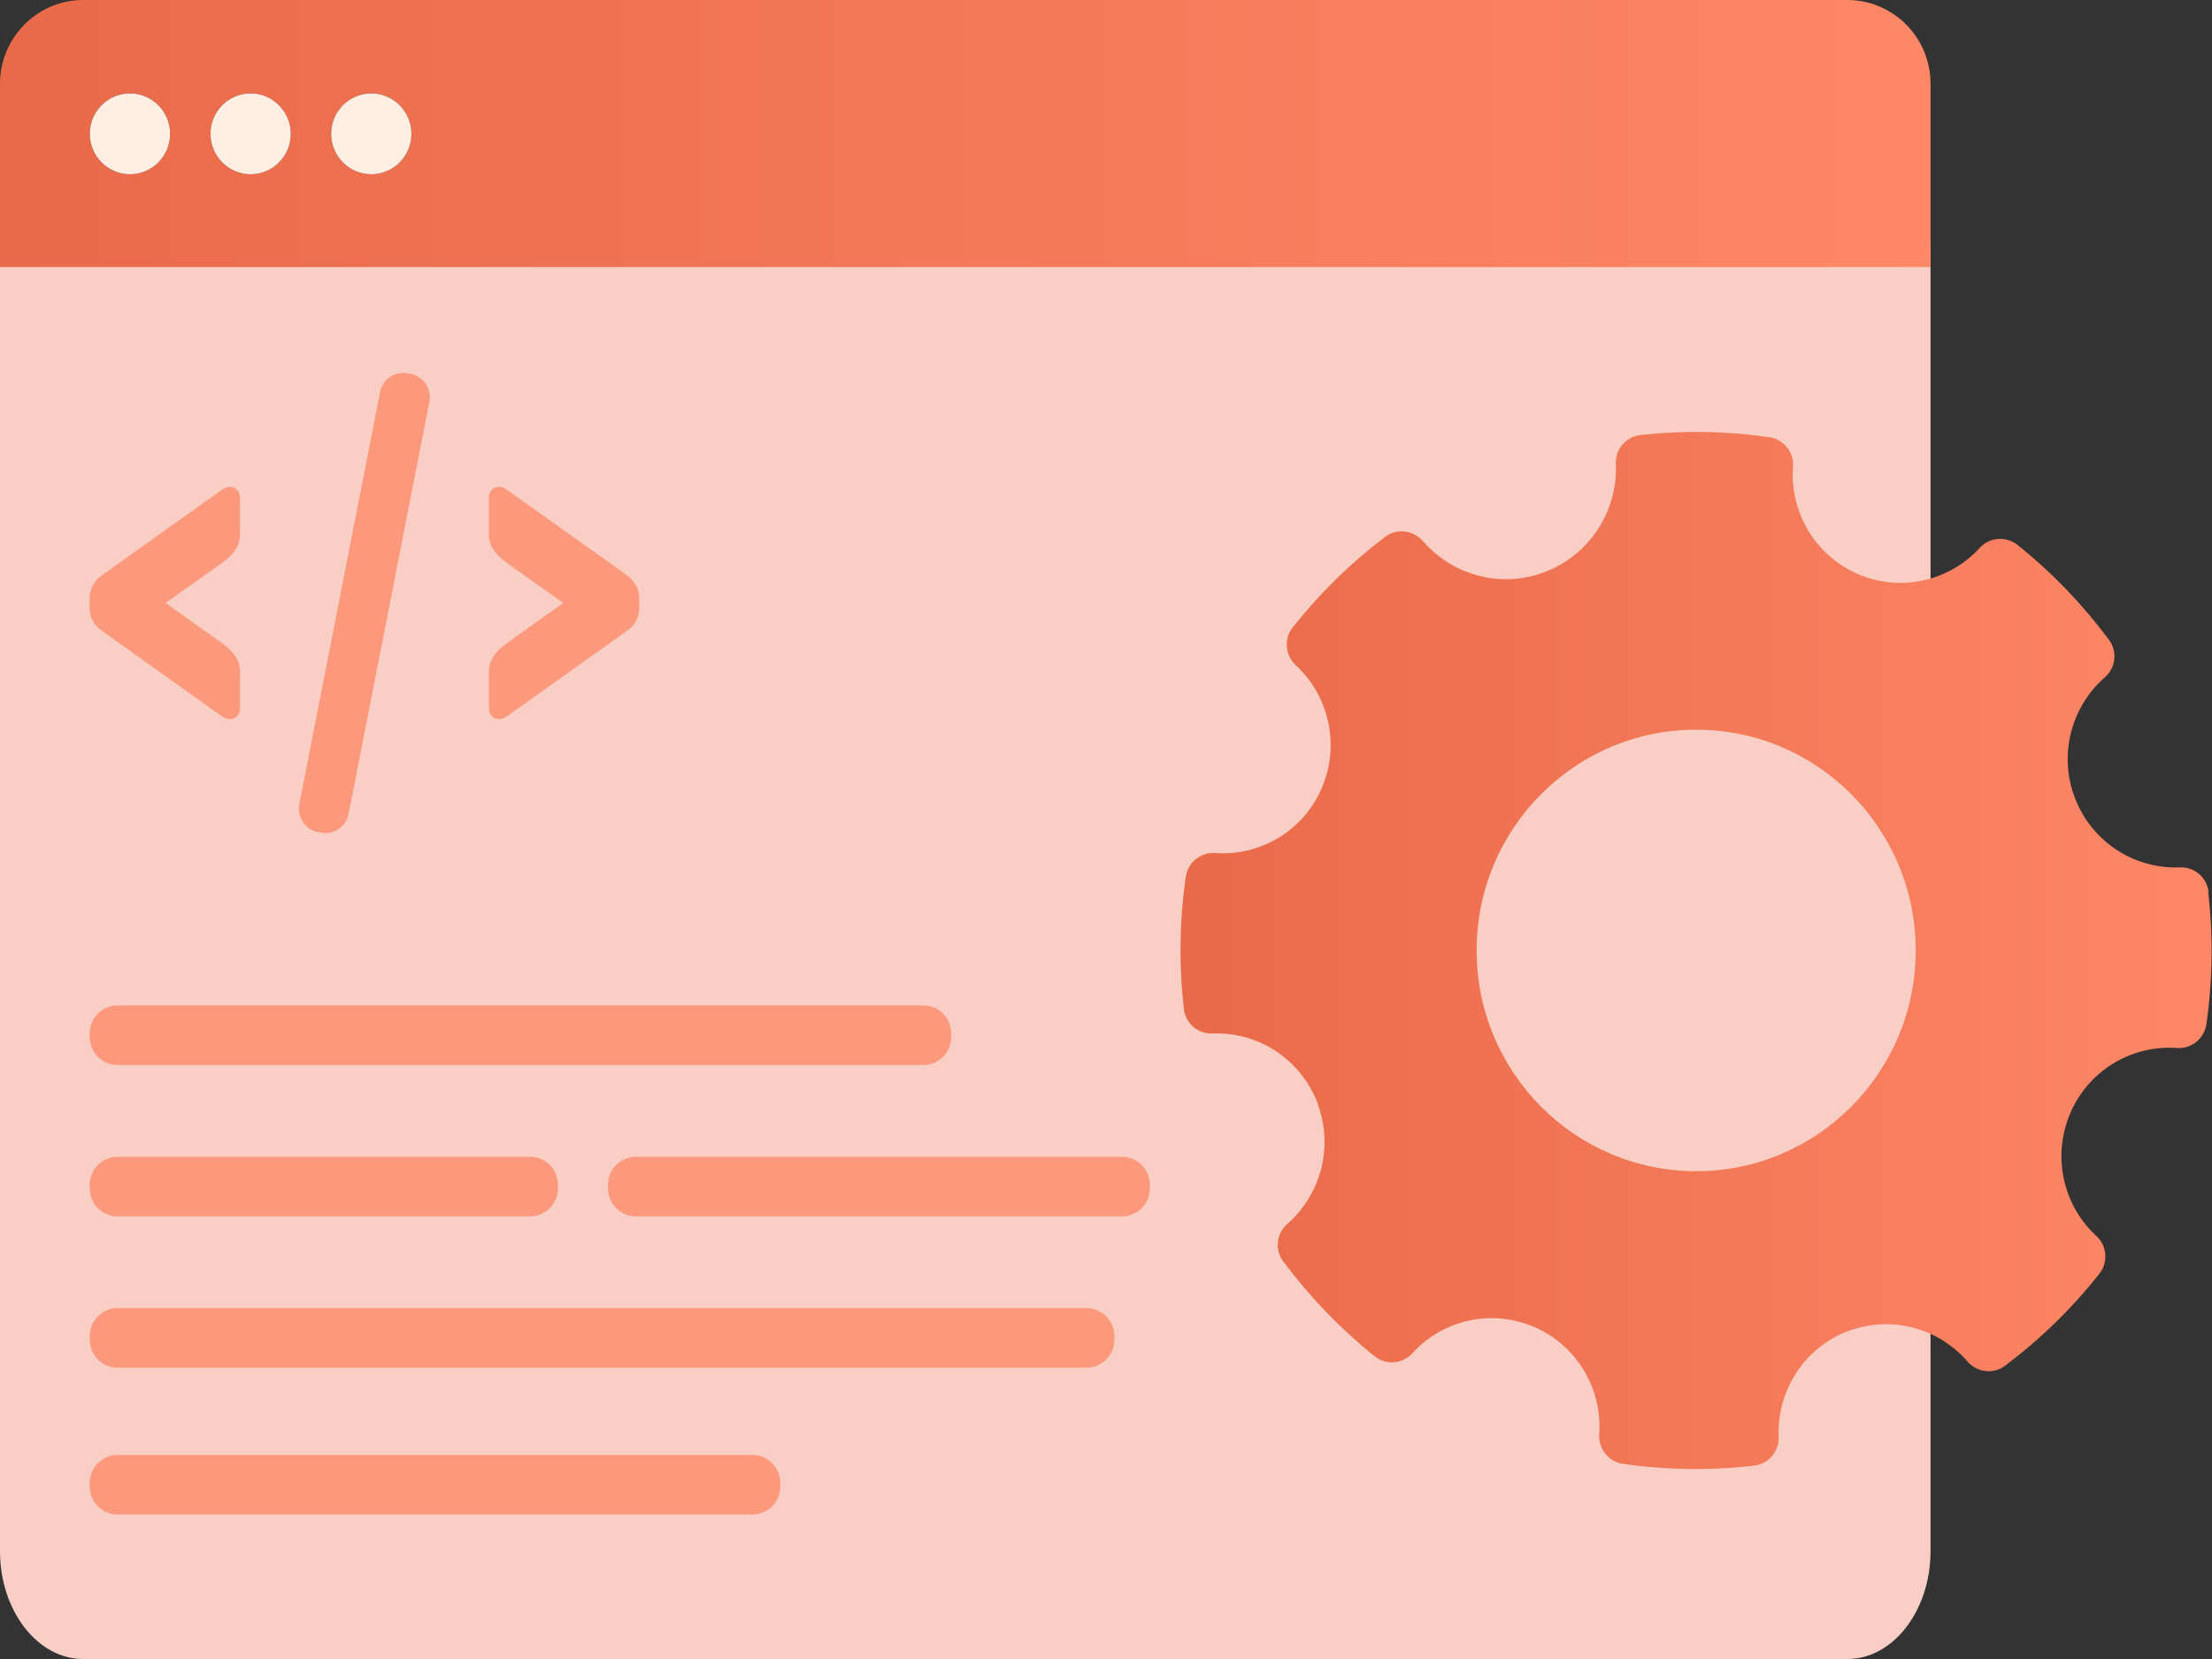 <svg width="40" height="30" viewBox="0 0 40 30" fill="none" xmlns="http://www.w3.org/2000/svg">
<rect x="0" y="0" width="40" height="30" fill="#333333" stroke="none"/>
<g clip-path="url(#clip0_757_124)">
<path d="M34.91 4.372V28.053C34.91 29.123 34.234 30 33.408 30H1.502C0.676 30 0 29.123 0 28.053V4.372H34.91Z" fill="#F9CFC5"/>
<path d="M33.408 0H1.502C0.676 0 0 0.68 0 1.51V4.829H34.91V1.51C34.91 0.68 34.234 0 33.408 0ZM2.35 3.151C1.948 3.151 1.624 2.824 1.624 2.419C1.624 2.015 1.95 1.689 2.35 1.689C2.75 1.689 3.076 2.017 3.076 2.419C3.076 2.822 2.75 3.151 2.35 3.151ZM4.532 3.151C4.13 3.151 3.806 2.824 3.806 2.419C3.806 2.015 4.132 1.689 4.532 1.689C4.932 1.689 5.258 2.017 5.258 2.419C5.258 2.822 4.932 3.151 4.532 3.151ZM6.714 3.151C6.312 3.151 5.988 2.824 5.988 2.419C5.988 2.015 6.314 1.689 6.714 1.689C7.114 1.689 7.44 2.017 7.44 2.419C7.44 2.822 7.114 3.151 6.714 3.151Z" fill="url(#paint0_linear_757_124)"/>
<path d="M3.076 2.419C3.076 2.824 2.75 3.151 2.35 3.151C1.95 3.151 1.624 2.824 1.624 2.419C1.624 2.015 1.95 1.689 2.35 1.689C2.75 1.689 3.076 2.017 3.076 2.419Z" fill="#FFEEE1"/>
<path d="M5.258 2.419C5.258 2.824 4.932 3.151 4.532 3.151C4.132 3.151 3.806 2.824 3.806 2.419C3.806 2.015 4.132 1.689 4.532 1.689C4.932 1.689 5.258 2.017 5.258 2.419Z" fill="#FFEEE1"/>
<path d="M7.44 2.419C7.44 2.824 7.114 3.151 6.714 3.151C6.314 3.151 5.988 2.824 5.988 2.419C5.988 2.015 6.314 1.689 6.714 1.689C7.114 1.689 7.44 2.017 7.44 2.419Z" fill="#FFEEE1"/>
<path d="M39.938 16.129C39.908 15.868 39.682 15.673 39.42 15.685C38.64 15.717 37.89 15.273 37.56 14.522C37.548 14.498 37.538 14.474 37.53 14.452C37.52 14.426 37.512 14.402 37.502 14.376C37.502 14.371 37.498 14.366 37.496 14.361C37.232 13.591 37.478 12.759 38.062 12.248C38.262 12.075 38.294 11.777 38.134 11.566C37.664 10.934 37.11 10.355 36.482 9.853C36.276 9.69 35.98 9.712 35.8 9.907C35.272 10.486 34.426 10.705 33.662 10.408C33.64 10.399 33.616 10.392 33.594 10.381C33.566 10.367 33.538 10.355 33.512 10.341C32.782 9.983 32.366 9.221 32.424 8.441C32.442 8.177 32.256 7.944 31.996 7.906C31.216 7.793 30.434 7.781 29.67 7.866C29.41 7.894 29.208 8.117 29.22 8.38C29.252 9.088 28.906 9.774 28.298 10.162C28.196 10.227 28.084 10.285 27.966 10.331C27.85 10.379 27.73 10.414 27.614 10.436C26.912 10.575 26.196 10.321 25.734 9.788C25.558 9.587 25.26 9.547 25.048 9.708C24.43 10.174 23.87 10.723 23.378 11.343C23.214 11.552 23.236 11.848 23.432 12.029C24.006 12.559 24.228 13.41 23.93 14.181C23.922 14.205 23.912 14.227 23.902 14.249C23.89 14.277 23.876 14.305 23.864 14.333C23.508 15.067 22.75 15.482 21.974 15.425C21.712 15.407 21.48 15.594 21.442 15.856C21.328 16.656 21.318 17.459 21.408 18.245C21.438 18.506 21.664 18.701 21.926 18.689C22.702 18.657 23.448 19.098 23.782 19.844C23.796 19.87 23.806 19.898 23.816 19.926C23.826 19.954 23.838 19.983 23.846 20.011C23.846 20.011 23.846 20.013 23.846 20.017C24.11 20.785 23.864 21.62 23.28 22.131C23.08 22.303 23.048 22.601 23.206 22.812C23.678 23.446 24.23 24.021 24.858 24.526C25.066 24.691 25.362 24.666 25.54 24.471C26.068 23.89 26.914 23.671 27.678 23.971C27.702 23.979 27.724 23.987 27.746 23.997C27.774 24.009 27.802 24.021 27.828 24.035C28.558 24.393 28.974 25.155 28.918 25.933C28.9 26.197 29.086 26.432 29.346 26.471C30.142 26.585 30.938 26.595 31.72 26.503C31.982 26.473 32.174 26.245 32.164 25.982C32.132 25.203 32.568 24.451 33.308 24.115C33.336 24.103 33.364 24.093 33.39 24.081C33.418 24.071 33.446 24.061 33.474 24.051C33.474 24.051 33.476 24.051 33.478 24.051C34.244 23.788 35.072 24.033 35.58 24.622C35.752 24.819 36.048 24.855 36.258 24.697C36.888 24.224 37.462 23.667 37.962 23.035C38.126 22.826 38.104 22.529 37.908 22.35C37.33 21.817 37.112 20.966 37.41 20.198C37.418 20.174 37.428 20.151 37.438 20.129C37.45 20.101 37.464 20.073 37.476 20.045C37.832 19.311 38.592 18.895 39.366 18.951C39.628 18.969 39.86 18.782 39.898 18.52C40.014 17.72 40.022 16.92 39.932 16.133L39.938 16.129ZM30.672 21.179C28.48 21.179 26.702 19.391 26.702 17.187C26.702 14.983 28.48 13.195 30.672 13.195C32.864 13.195 34.642 14.983 34.642 17.187C34.642 19.391 32.864 21.179 30.672 21.179Z" fill="url(#paint1_linear_757_124)"/>
<path d="M8.84 12.795V12.139C8.84 11.952 8.95 11.779 9.174 11.624L10.184 10.904L9.174 10.186C8.95 10.031 8.84 9.861 8.84 9.672V9.016C8.84 8.921 8.874 8.857 8.942 8.823C8.968 8.811 8.998 8.805 9.034 8.805C9.072 8.805 9.118 8.823 9.174 8.861L11.332 10.398C11.48 10.508 11.556 10.645 11.56 10.812V10.999C11.56 11.166 11.484 11.305 11.332 11.411L9.174 12.95C9.118 12.984 9.072 13.004 9.034 13.004C8.996 13.004 8.966 12.998 8.942 12.986C8.874 12.952 8.84 12.889 8.84 12.795Z" fill="#FC997C"/>
<path d="M4.238 12.986C4.216 12.998 4.184 13.004 4.146 13.004C4.108 13.004 4.062 12.986 4.006 12.95L1.848 11.411C1.696 11.305 1.62 11.168 1.62 10.999V10.812C1.624 10.645 1.698 10.506 1.848 10.398L4.006 8.861C4.062 8.823 4.108 8.805 4.146 8.805C4.18 8.805 4.212 8.811 4.238 8.823C4.306 8.857 4.34 8.923 4.34 9.016V9.672C4.34 9.859 4.23 10.031 4.006 10.186L2.996 10.904L4.006 11.624C4.23 11.779 4.34 11.95 4.34 12.139V12.795C4.34 12.889 4.306 12.952 4.238 12.986Z" fill="#FC997C"/>
<path d="M6.872 7.09L5.412 14.54C5.366 14.774 5.517 15 5.749 15.046L5.802 15.056C6.034 15.102 6.259 14.95 6.305 14.717L7.765 7.267C7.811 7.033 7.66 6.807 7.428 6.761L7.375 6.751C7.143 6.705 6.918 6.856 6.872 7.09Z" fill="#FC997C"/>
<path d="M16.698 18.181H2.126C1.848 18.181 1.622 18.407 1.622 18.687V18.752C1.622 19.032 1.848 19.259 2.126 19.259H16.698C16.976 19.259 17.202 19.032 17.202 18.752V18.687C17.202 18.407 16.976 18.181 16.698 18.181Z" fill="#FC997C"/>
<path d="M19.648 23.655H2.126C1.848 23.655 1.622 23.882 1.622 24.162V24.226C1.622 24.506 1.848 24.733 2.126 24.733H19.648C19.926 24.733 20.152 24.506 20.152 24.226V24.162C20.152 23.882 19.926 23.655 19.648 23.655Z" fill="#FC997C"/>
<path d="M13.606 26.31H2.126C1.848 26.31 1.622 26.537 1.622 26.816V26.881C1.622 27.161 1.848 27.387 2.126 27.387H13.606C13.884 27.387 14.11 27.161 14.11 26.881V26.816C14.11 26.537 13.884 26.31 13.606 26.31Z" fill="#FC997C"/>
<path d="M9.586 20.918H2.126C1.848 20.918 1.622 21.145 1.622 21.424V21.489C1.622 21.769 1.848 21.996 2.126 21.996H9.586C9.864 21.996 10.09 21.769 10.09 21.489V21.424C10.09 21.145 9.864 20.918 9.586 20.918Z" fill="#FC997C"/>
<path d="M20.29 20.918H11.498C11.22 20.918 10.994 21.145 10.994 21.424V21.489C10.994 21.769 11.22 21.996 11.498 21.996H20.29C20.569 21.996 20.794 21.769 20.794 21.489V21.424C20.794 21.145 20.569 20.918 20.29 20.918Z" fill="#FC997C"/>
</g>
<defs>
<linearGradient id="paint0_linear_757_124" x1="0" y1="2.413" x2="34.91" y2="2.413" gradientUnits="userSpaceOnUse">
<stop stop-color="#E96A49"/>
<stop offset="1" stop-color="#FD8767"/>
</linearGradient>
<linearGradient id="paint1_linear_757_124" x1="21.35" y1="17.185" x2="40" y2="17.185" gradientUnits="userSpaceOnUse">
<stop stop-color="#E96A49"/>
<stop offset="1" stop-color="#FD8767"/>
</linearGradient>
<clipPath id="clip0_757_124">
<rect width="40" height="30" fill="white"/>
</clipPath>
</defs>
</svg>
